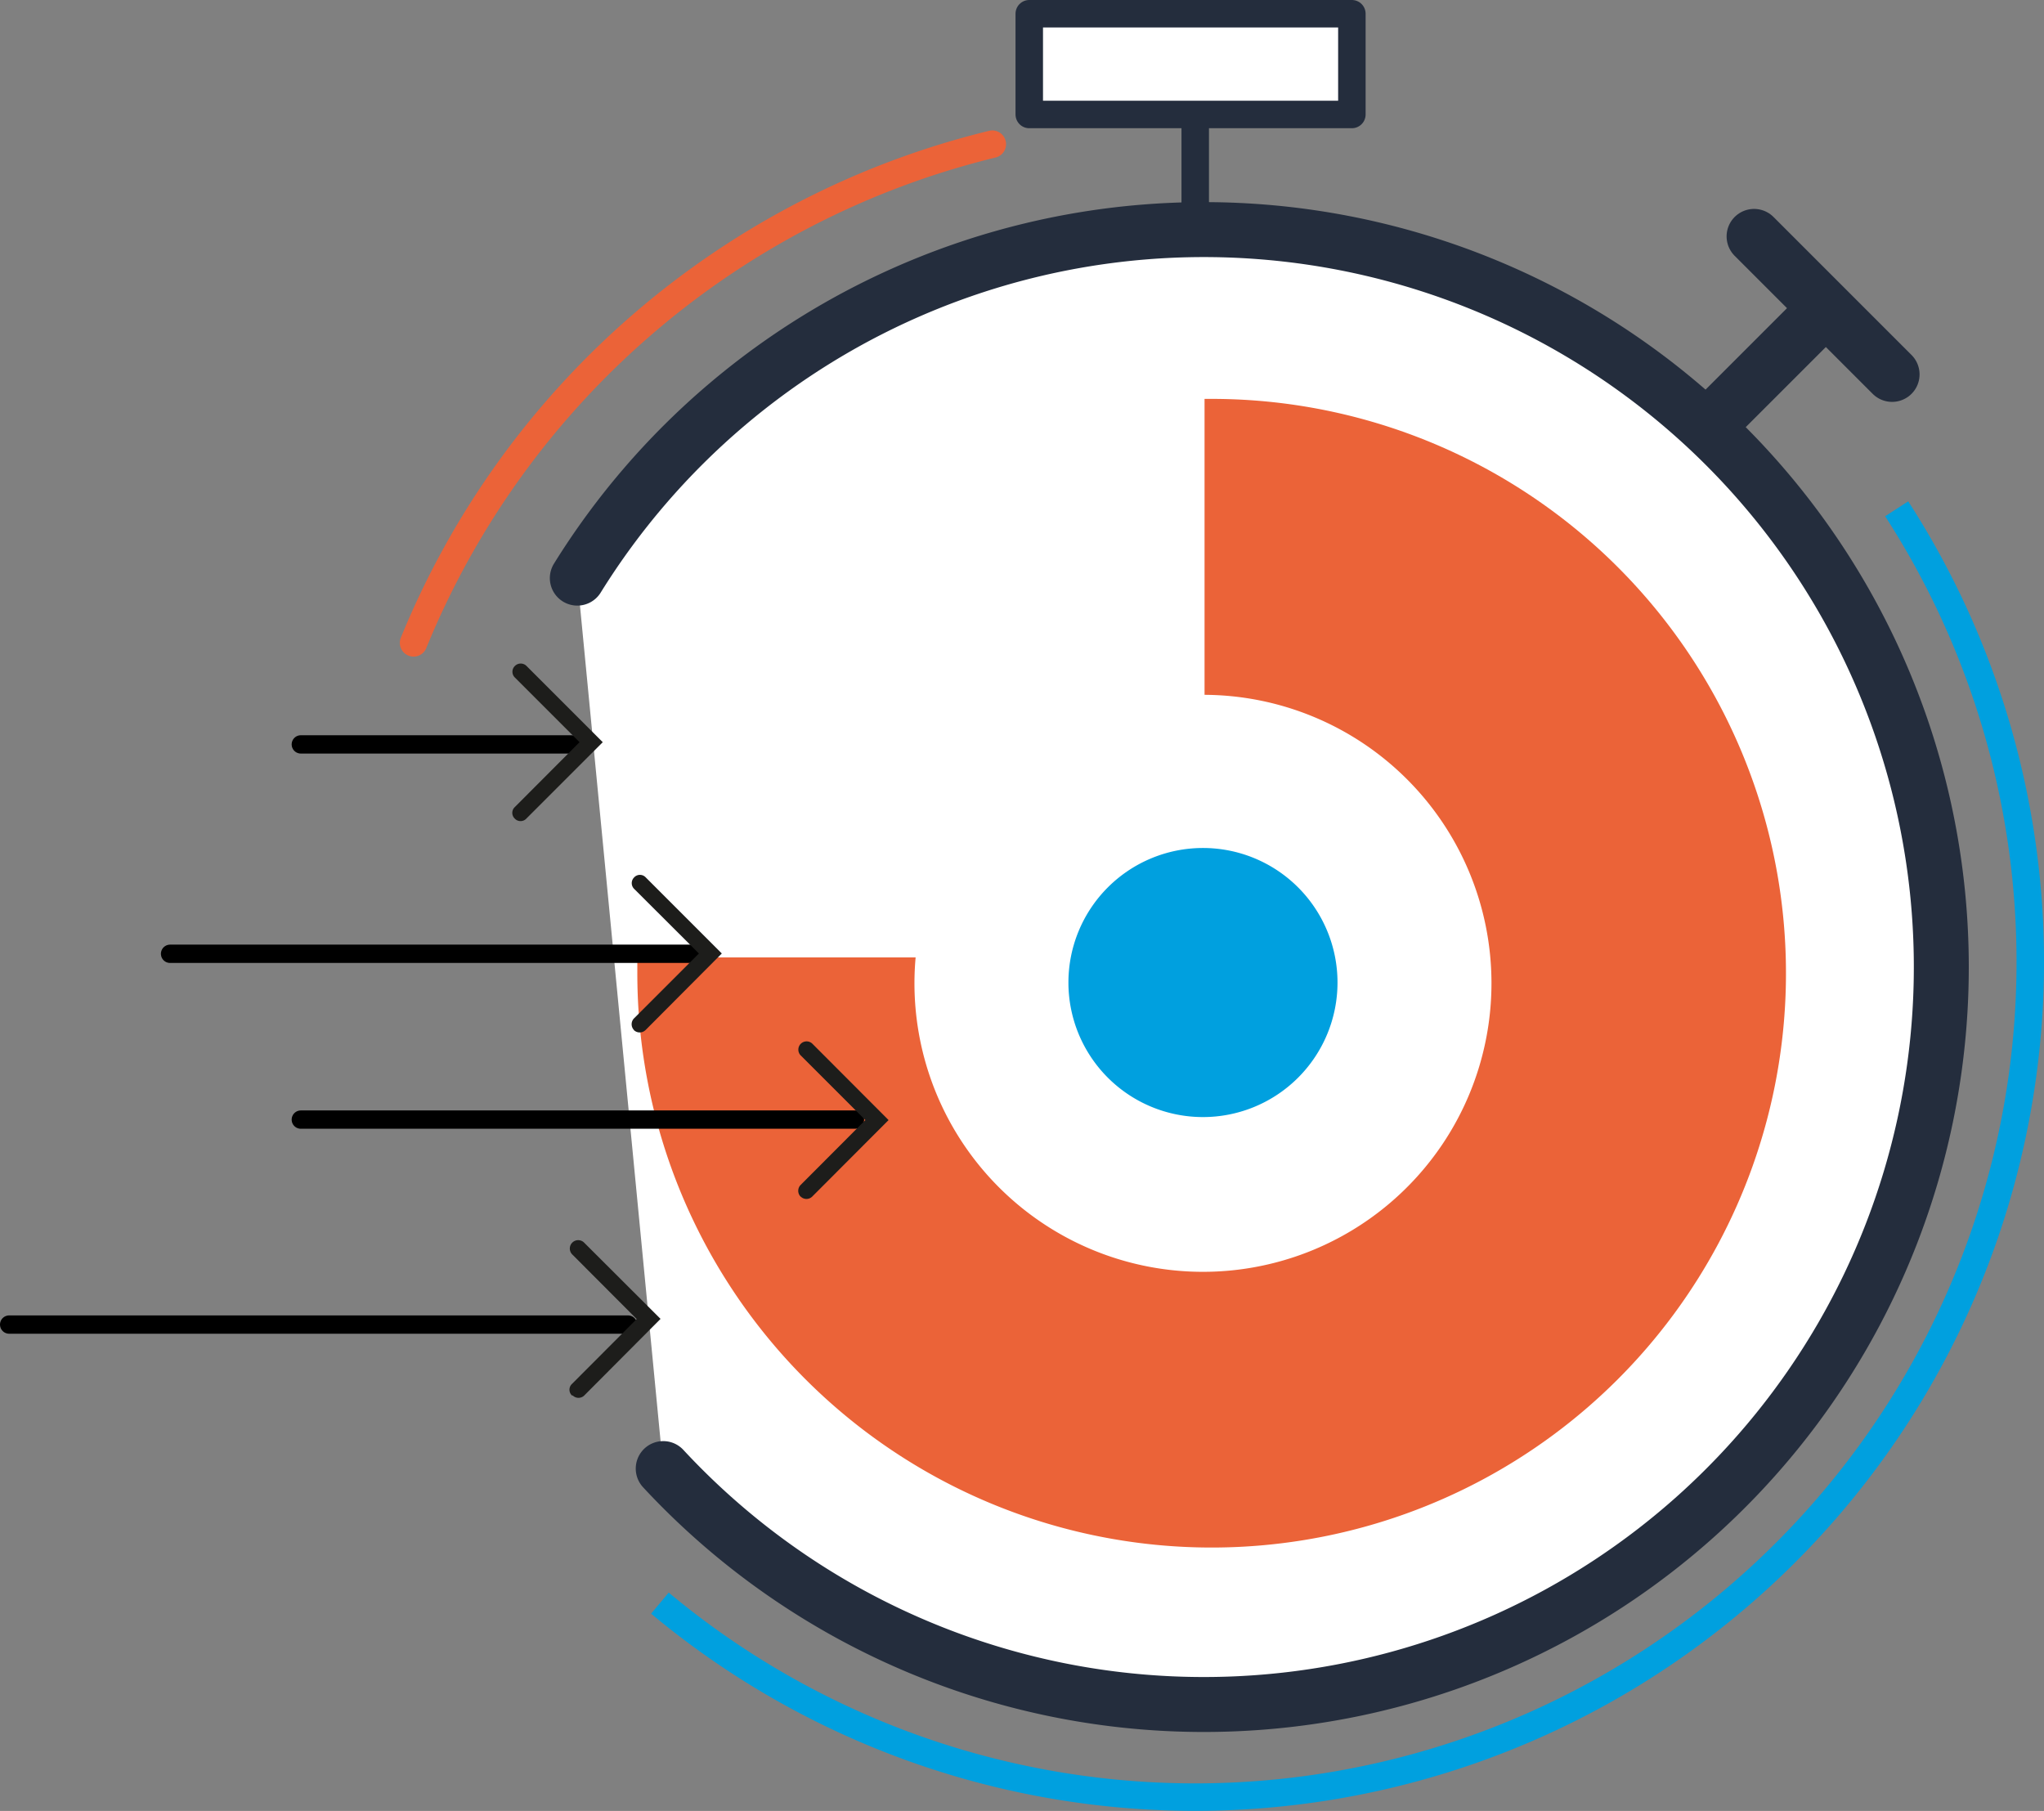 <?xml version="1.0" encoding="UTF-8"?> <svg xmlns="http://www.w3.org/2000/svg" viewBox="0 0 129.44 114.68"><rect x="0" y="0" width="129.44" height="114.68" fill="#808080" stroke="none"/><defs><style>.cls-1,.cls-4,.cls-7{fill:#fff;}.cls-1,.cls-6,.cls-7{stroke:#242d3d;}.cls-1,.cls-10,.cls-6,.cls-7,.cls-8{stroke-linecap:round;}.cls-1,.cls-6,.cls-7,.cls-8{stroke-linejoin:round;}.cls-1{stroke-width:3.48px;}.cls-2{fill:#eb6338;}.cls-10,.cls-3,.cls-6,.cls-8{fill:none;}.cls-3{stroke:#00a0df;}.cls-10,.cls-3{stroke-miterlimit:10;}.cls-10,.cls-3,.cls-6,.cls-7{stroke-width:1.74px;}.cls-5{fill:#00a0df;}.cls-8{stroke:#000;stroke-width:1.16px;}.cls-9{fill:#1d1d1b;}.cls-10{stroke:#eb6338;}</style></defs><title>icono-mecstack</title><g id="Capa_2" data-name="Capa 2"><g id="Capa_1-2" data-name="Capa 1"><path class="cls-1" d="M36.56,36.61A46.7,46.7,0,1,1,42,93"></path><path class="cls-2" d="M76.7,25.26h-.42V60.63H40.36c0,.33,0,.66,0,1A36.37,36.37,0,1,0,76.7,25.26Z"></path><path class="cls-3" d="M120.11,32.22a52.89,52.89,0,0,1-78.32,69.3"></path><path class="cls-4" d="M94.45,62.22A18.27,18.27,0,1,1,76.18,44,18.26,18.26,0,0,1,94.45,62.22Z"></path><path class="cls-5" d="M84.7,62.22a8.52,8.52,0,1,1-8.52-8.52A8.52,8.52,0,0,1,84.7,62.22Z"></path><line class="cls-6" x1="75.69" y1="7.6" x2="75.69" y2="14.4"></line><rect class="cls-7" x="65.18" y="0.87" width="20.43" height="6.38"></rect><line class="cls-1" x1="111.08" y1="14.97" x2="119.82" y2="23.71"></line><line class="cls-1" x1="115.39" y1="19.75" x2="108.19" y2="26.95"></line><line class="cls-8" x1="19.05" y1="47.14" x2="36.18" y2="47.14"></line><line class="cls-8" x1="43.91" y1="60.4" x2="10.77" y2="60.4"></line><line class="cls-8" x1="19.05" y1="70.9" x2="54.14" y2="70.9"></line><line class="cls-8" x1="39.77" y1="83.88" x2="0.58" y2="83.88"></line><path class="cls-9" d="M32.6,51.84a.5.5,0,0,1,0-.73L36.7,47l-4.09-4.09a.51.51,0,0,1,0-.74.52.52,0,0,1,.73,0L38.17,47l-4.84,4.84a.5.5,0,0,1-.73,0Z"></path><path class="cls-9" d="M40.15,65.23a.53.53,0,0,1,0-.74l4.11-4.11-4.1-4.09a.51.51,0,0,1,0-.73.5.5,0,0,1,.73,0l4.82,4.82-4.83,4.85a.53.53,0,0,1-.74,0Z"></path><path class="cls-9" d="M50.7,75.78a.53.53,0,0,1,0-.74l4.1-4.11-4.09-4.09a.52.52,0,1,1,.74-.74l4.82,4.83-4.83,4.84a.52.52,0,0,1-.74,0Z"></path><path class="cls-9" d="M36.22,88.37a.5.5,0,0,1,0-.73l4.1-4.11-4.09-4.1A.52.52,0,1,1,37,78.7l4.83,4.82L37,88.37a.52.52,0,0,1-.73,0Z"></path><path class="cls-10" d="M26.19,40.71A53.19,53.19,0,0,1,62.84,9.13"></path></g></g></svg> 